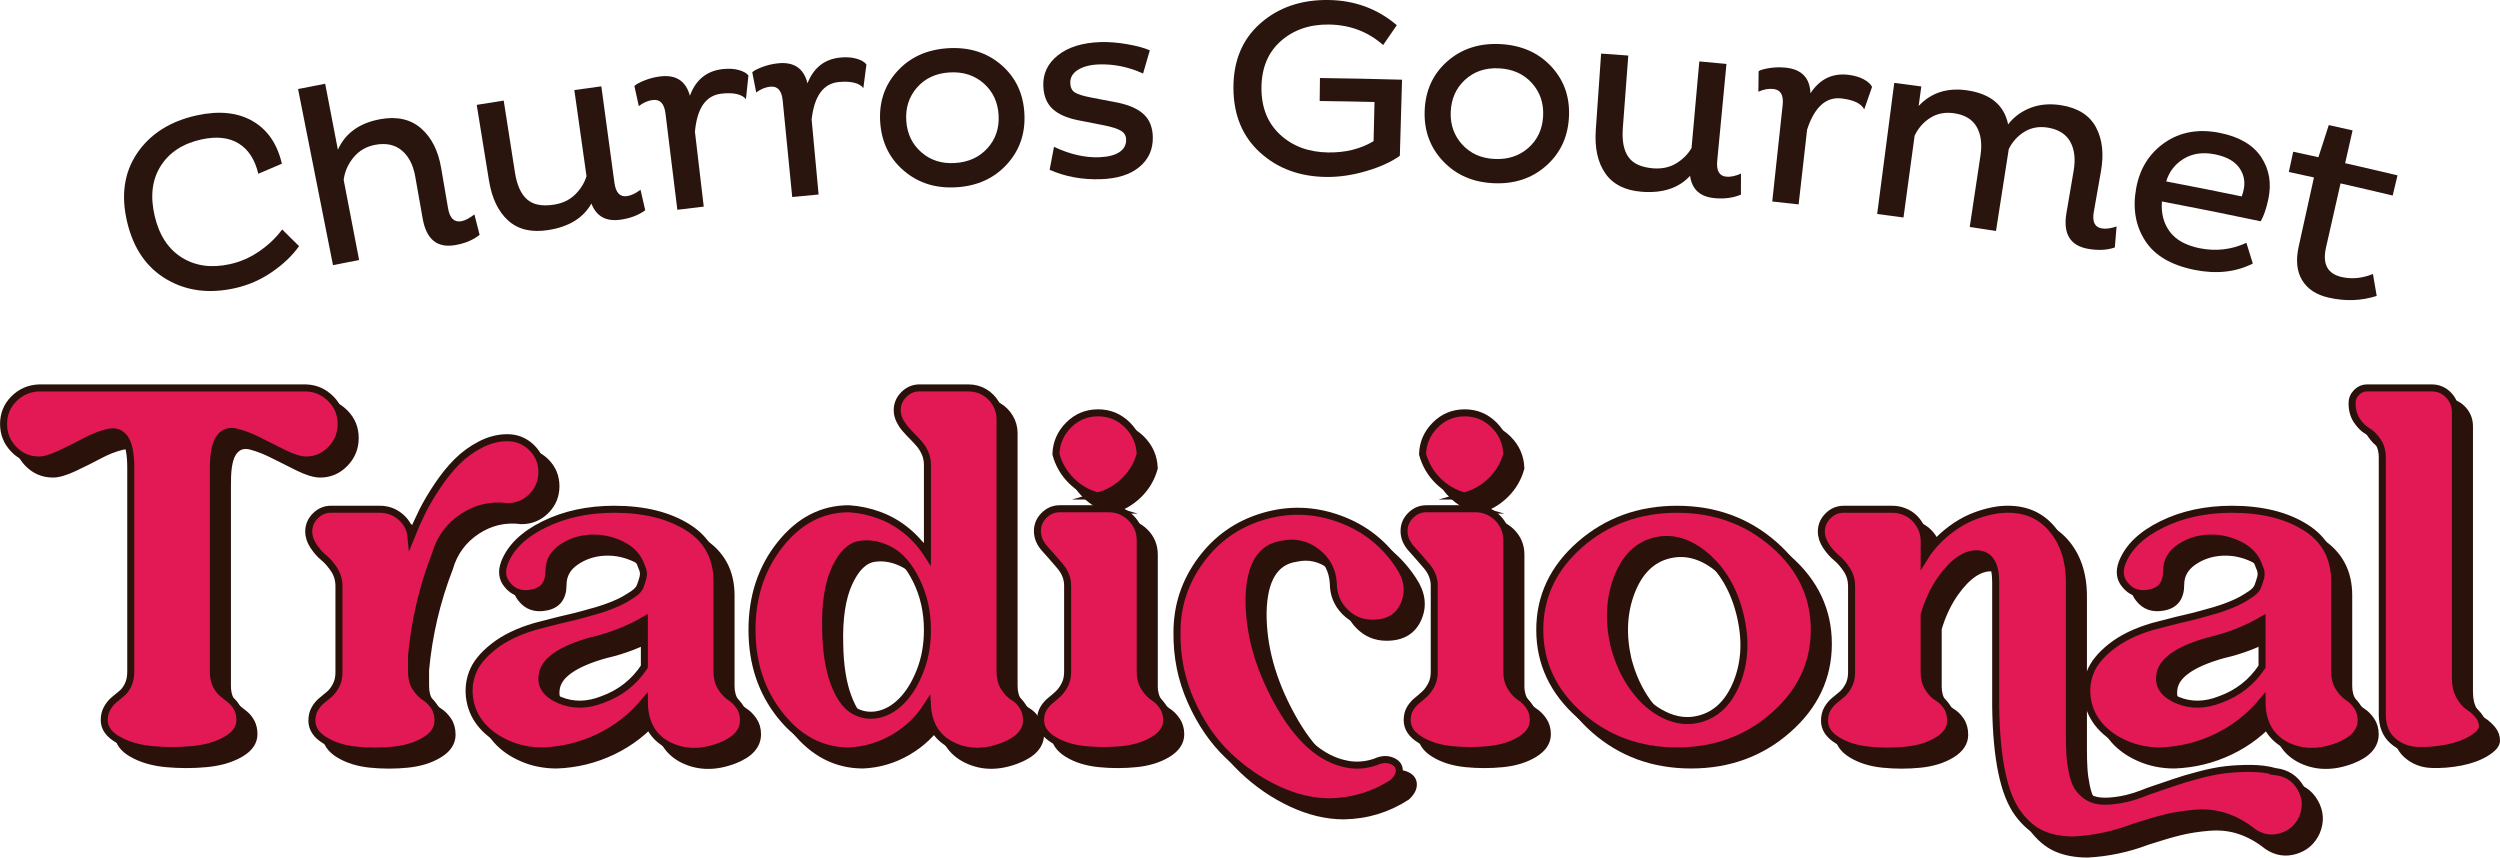<svg viewBox="0 0 1780.03 610.57" xmlns="http://www.w3.org/2000/svg" id="Camada_2">
  <defs>
    <style>
      .cls-1 {
        fill: #2a120b;
      }

      .cls-1, .cls-2 {
        stroke: #2a120b;
        stroke-miterlimit: 10;
        stroke-width: 5px;
      }

      .cls-2 {
        fill: #e21954;
      }

      .cls-3 {
        fill: #2a140e;
      }
    </style>
  </defs>
  <g data-name="Camada_1" id="Camada_1-2">
    <g>
      <g>
        <path d="M200.92,163.39c4.02,3.95,8.02,7.9,12.01,11.86-4.74,6.73-11.18,12.87-19.33,18.46-8.15,5.59-16.95,9.42-26.45,11.51-18.28,4.03-34.39,1.96-48.52-6.32-14.12-8.27-23.51-21.73-28.03-40.52-4.57-19.01-2.3-35.43,6.98-49.2,9.28-13.76,23.47-22.83,42.44-27.01,15.89-3.5,29.22-2.12,39.86,4.05,10.66,6.17,17.57,16.31,20.82,30.34-5.61,2.37-11.2,4.76-16.79,7.16-2.37-10.05-6.99-17.23-13.92-21.53-6.93-4.29-15.81-5.27-26.59-2.9-13.24,2.92-22.94,9.28-29.04,19-6.11,9.72-7.49,21.54-4.24,35.45,3.23,13.79,9.73,23.66,19.42,29.68,9.7,6.02,21.05,7.55,34.19,4.66,7.64-1.68,14.71-4.81,21.23-9.39,6.53-4.58,11.84-9.68,15.93-15.31Z" class="cls-3"></path>
        <path d="M212.23,63.39c6.43-1.28,12.86-2.53,19.3-3.77,3.02,15.67,6.03,31.34,9.05,47.02,5.21-11.75,15.28-19.05,30.14-21.77,11.91-2.17,21.63.02,29.07,6.51,7.45,6.5,12.19,15.86,14.28,28.04,1.65,9.64,3.31,19.28,4.96,28.92,1.2,6.98,4.32,10.03,9.37,9.18,2.64-.45,5.77-2.07,9.38-4.86,1.24,4.84,2.47,9.69,3.71,14.53-4.56,3.68-10.36,6.11-17.41,7.32-12.78,2.2-20.48-4.03-23.11-18.81-1.78-10.04-3.56-20.09-5.34-30.13-1.44-8.15-4.6-14.3-9.5-18.42-4.9-4.12-11.2-5.48-18.9-4.06-6.35,1.18-11.52,4.16-15.47,8.94-3.96,4.78-6.3,10.12-7.06,16.01,3.66,19.03,7.33,38.06,10.99,57.09-6.2,1.19-12.4,2.41-18.6,3.64-8.29-41.79-16.57-83.57-24.86-125.36Z" class="cls-3"></path>
        <path d="M408.91,64.13c6.41-.91,12.83-1.8,19.25-2.67,3.11,22.89,6.21,45.78,9.32,68.67.95,7.02,3.9,10.19,8.85,9.52,3.01-.4,6.25-1.92,9.72-4.55,1.13,4.88,2.25,9.75,3.38,14.63-4.92,3.55-10.85,5.78-17.81,6.72-10.2,1.39-17.03-2.43-20.53-11.51-5.9,10.41-16.25,16.68-31.11,18.92-11.75,1.78-21.11-.48-28.15-6.83-7.04-6.35-11.62-15.85-13.68-28.52-2.91-17.95-5.82-35.89-8.72-53.84,6.4-1.04,12.8-2.06,19.21-3.06,2.67,17.07,5.34,34.15,8.01,51.22,1.39,8.89,4.24,15.25,8.54,19.07,4.3,3.83,10.59,5.1,18.9,3.86,6.26-.93,11.36-3.31,15.3-7.16,3.94-3.84,6.68-8.23,8.21-13.17-2.89-20.44-5.78-40.87-8.67-61.31Z" class="cls-3"></path>
        <path d="M482.28,149.38c-2.82-22.87-5.64-45.73-8.45-68.6-.86-7.03-3.88-10.23-9.05-9.58-3.45.43-6.76,1.88-9.94,4.35-1.05-4.76-2.1-9.53-3.15-14.29.99-1.09,3.3-2.39,6.94-3.88,3.64-1.49,7.44-2.48,11.4-2.97,11.25-1.38,18.32,3.23,21.19,13.76,4.15-11.36,11.95-17.71,23.35-18.97,4.33-.48,8.15-.26,11.44.66,3.29.91,5.58,2.21,6.88,3.88-.6,5.61-1.19,11.23-1.77,16.84-2.99-3.54-8.8-4.86-17.42-3.9-11.09,1.24-17.41,10.32-18.89,27.16,2.09,17.76,4.18,35.52,6.26,53.27-6.26.74-12.51,1.49-18.76,2.26Z" class="cls-3"></path>
        <path d="M564.07,140.3c-2.26-22.93-4.53-45.86-6.79-68.79-.69-7.04-3.63-10.32-8.81-9.79-3.46.35-6.8,1.72-10.04,4.11-.93-4.79-1.87-9.58-2.81-14.37,1.01-1.07,3.35-2.31,7.03-3.71,3.67-1.4,7.49-2.3,11.46-2.69,11.28-1.11,18.23,3.67,20.83,14.27,4.42-11.26,12.37-17.41,23.78-18.4,4.34-.37,8.15-.06,11.41.93,3.26.99,5.52,2.35,6.78,4.05-.73,5.6-1.46,11.19-2.18,16.79-2.9-3.61-8.68-5.07-17.31-4.32-11.11.97-17.64,9.89-19.53,26.7,1.66,17.8,3.31,35.61,4.97,53.41-6.27.58-12.54,1.18-18.8,1.8Z" class="cls-3"></path>
        <path d="M626.77,87.76c-1.13-14.35,2.77-26.62,11.83-36.74,9.06-10.12,21.16-15.71,36.19-16.67,15.15-.97,27.93,3.03,38.2,11.92,10.28,8.89,15.71,20.56,16.41,34.94.69,14.14-3.56,26.12-12.64,35.97-9.08,9.85-20.92,15.21-35.64,16.15-14.6.93-26.97-2.87-37.23-11.49-10.26-8.62-16-19.95-17.12-34.07ZM645.3,86.34c.67,9.1,4.28,16.47,10.79,22.14,6.51,5.67,14.47,8.2,23.93,7.59,9.58-.61,17.24-4.1,23.04-10.5,5.79-6.4,8.47-14.2,7.97-23.43-.5-9.34-4.03-16.94-10.6-22.76-6.58-5.81-14.77-8.43-24.53-7.8-9.64.62-17.35,4.25-23.07,10.84-5.72,6.6-8.22,14.58-7.53,23.91Z" class="cls-3"></path>
        <path d="M818.69,35.85c-1.61,5.5-3.22,11-4.81,16.5-10.24-4.67-20.72-6.84-31.36-6.48-6.19.2-11.19,1.5-15,3.86-3.81,2.37-5.63,5.53-5.48,9.49.12,3.12,1.23,5.33,3.31,6.63,2.08,1.3,5.73,2.45,10.93,3.47,6.69,1.27,13.37,2.55,20.04,3.85,8.28,1.8,14.4,4.65,18.35,8.51,3.95,3.87,5.99,9.16,6.14,15.88.2,8.76-3,15.85-9.52,21.29-6.53,5.45-15.69,8.34-27.53,8.74-13.17.44-25.28-1.78-36.42-6.69,1.03-5.45,2.07-10.9,3.12-16.35,11.2,5.28,21.85,7.76,32.04,7.41,6.31-.21,11.13-1.41,14.47-3.61,3.34-2.2,4.96-5.21,4.85-9.05-.08-2.76-1.35-4.85-3.84-6.28-2.48-1.43-6.31-2.66-11.48-3.7-6.22-1.24-12.44-2.46-18.67-3.67-8.15-1.61-14.27-4.3-18.36-8.09-4.09-3.79-6.3-9.15-6.62-16.11-.4-8.87,3.04-16.24,10.38-22.07,7.33-5.82,17.43-8.99,30.23-9.41,5.97-.19,12.36.31,19.17,1.5,6.81,1.2,12.16,2.66,16.04,4.37Z" class="cls-3"></path>
        <path d="M939.8,55.55c19.49.24,38.98.64,58.47,1.2-.52,18.05-1.05,36.1-1.57,54.16-6.09,4.39-14.06,8.01-23.93,10.91-9.87,2.9-19.38,4.3-28.56,4.17-18.85-.26-34.44-5.99-46.96-17.33-12.51-11.33-18.91-26.55-19.03-45.75-.11-19.31,6.16-34.73,19.01-46.13C910.08,5.38,926.37-.26,945.93,0c18.68.25,34.94,6.27,48.6,17.93-3.25,4.71-6.49,9.43-9.71,14.15-10.7-9.51-23.6-14.4-38.56-14.61-13.85-.19-25.37,3.81-34.47,11.93-9.11,8.13-13.61,19.3-13.62,33.45,0,13.93,4.51,24.96,13.44,33.15,8.93,8.2,20.27,12.36,34.12,12.55,12.26.17,23-2.49,32.27-8.04.22-9.3.44-18.6.66-27.89-13.01-.31-26.03-.54-39.04-.7.07-5.46.13-10.92.2-16.38Z" class="cls-3"></path>
        <path d="M1014.37,79.06c.48-14.39,5.74-26.14,15.88-35.18,10.14-9.04,22.78-13.23,37.82-12.5,15.16.74,27.41,6.15,36.62,16.14,9.21,9.99,13.3,22.19,12.38,36.56-.91,14.14-6.48,25.55-16.6,34.32-10.14,8.77-22.5,12.76-37.23,12.04-14.61-.71-26.47-5.89-35.69-15.6-9.22-9.72-13.66-21.62-13.18-35.78ZM1032.93,79.74c-.36,9.11,2.4,16.84,8.23,23.21,5.83,6.37,13.45,9.77,22.92,10.23,9.59.47,17.59-2.13,24.08-7.84,6.48-5.7,10.01-13.16,10.55-22.38.55-9.34-2.1-17.28-7.98-23.8-5.88-6.51-13.73-10.04-23.5-10.51-9.65-.47-17.71,2.27-24.13,8.18-6.43,5.92-9.8,13.57-10.17,22.92Z" class="cls-3"></path>
        <path d="M1209.93,43.73c6.44.58,12.89,1.18,19.33,1.79-2.19,23-4.39,45.99-6.58,68.99-.67,7.05,1.47,10.81,6.43,11.29,3.02.3,6.52-.44,10.49-2.22-.01,5-.03,10.01-.05,15.01-5.6,2.33-11.87,3.15-18.86,2.49-10.23-.98-16.01-6.25-17.34-15.89-8.11,8.79-19.6,12.53-34.54,11.33-11.81-.95-20.4-5.28-25.8-13.07-5.4-7.79-7.68-18.08-6.79-30.89,1.26-18.14,2.52-36.27,3.79-54.41,6.45.45,12.9.92,19.35,1.4-1.3,17.23-2.59,34.46-3.89,51.69-.68,8.98.65,15.81,3.96,20.52,3.3,4.71,9.12,7.38,17.49,8.07,6.3.52,11.79-.64,16.5-3.48,4.71-2.84,8.37-6.49,10.98-10.96,1.85-20.56,3.69-41.11,5.54-61.67Z" class="cls-3"></path>
        <path d="M1261.87,143.46c2.47-22.91,4.94-45.81,7.41-68.72.76-7.04-1.45-10.84-6.63-11.39-3.45-.37-7.01.29-10.67,1.97.06-4.88.13-9.76.19-14.64,1.21-.84,3.75-1.57,7.64-2.2,3.89-.62,7.8-.72,11.77-.29,11.27,1.21,17.1,7.32,17.48,18.23,6.63-10.12,15.68-14.52,27.06-13.14,4.33.52,7.99,1.61,10.99,3.25,2.99,1.64,4.93,3.43,5.82,5.35-1.86,5.33-3.72,10.66-5.57,15.99-2.11-4.13-7.46-6.74-16.08-7.77-11.08-1.33-19.31,6.07-24.59,22.14-2.02,17.77-4.03,35.53-6.05,53.3-6.26-.71-12.52-1.4-18.78-2.08Z" class="cls-3"></path>
        <path d="M1348.73,59c6.42.84,12.84,1.69,19.26,2.56-.63,4.64-1.26,9.27-1.89,13.91,8.8-9.46,20.34-13.2,34.53-11.14,16.66,2.43,26.41,10.57,29.18,24.23,4.09-5.31,9.42-9.25,16-11.79,6.58-2.53,13.95-3.14,22.07-1.8,11.82,1.96,20.01,7.23,24.53,15.75,4.52,8.52,5.67,18.93,3.5,31.22-1.7,9.63-3.39,19.26-5.09,28.9-1.23,6.98.62,10.89,5.54,11.77,3,.53,6.55.07,10.66-1.38-.41,4.99-.82,9.97-1.23,14.96-5.54,1.92-11.88,2.24-19.05.98-12.77-2.25-17.92-10.71-15.41-25.5,1.71-10.06,3.43-20.11,5.14-30.17,1.41-8.28.61-15.15-2.43-20.59-3.04-5.44-8.37-8.8-15.96-10.04-6.24-1.02-11.82-.03-16.68,2.97-4.87,3-8.57,7.09-11.13,12.28-3.03,19.44-6.07,38.89-9.1,58.33-6.23-.97-12.46-1.93-18.7-2.86,2.55-16.97,5.1-33.94,7.65-50.91,1.25-8.3.34-15.11-2.75-20.43-3.09-5.31-8.45-8.53-16.06-9.62-6.39-.92-12.02.17-16.89,3.25-4.87,3.08-8.59,7.3-11.18,12.64-2.64,19.44-5.29,38.88-7.93,58.32-6.25-.85-12.49-1.68-18.74-2.5,4.05-31.12,8.11-62.23,12.16-93.35Z" class="cls-3"></path>
        <path d="M1599.46,172.89c1.53,4.92,3.06,9.84,4.57,14.76-12.15,6.13-25.9,7.62-41.37,4.53-16.78-3.35-28.54-10.26-35.35-20.88-6.81-10.62-8.95-23.05-6.32-37.34,2.56-13.92,9.29-24.74,20.28-32.38,10.99-7.64,24.09-9.99,39.17-6.99,13.97,2.79,23.86,8.6,29.61,17.34,5.75,8.74,7.41,18.7,5.03,29.85-1.42,6.69-3.23,11.95-5.43,15.78-23.41-4.96-46.87-9.67-70.35-14.13-.63,8.56,1.28,15.76,5.69,21.62,4.4,5.86,11.51,9.74,21.31,11.71,11.48,2.29,22.51,1.02,33.16-3.86ZM1596.16,139.84c.63-1.83,1.09-3.45,1.38-4.86,1.19-5.76.12-10.97-3.24-15.64-3.36-4.67-9.13-7.83-17.3-9.46-8.54-1.7-15.95-.63-22.18,3.17-6.23,3.81-10.38,9.19-12.45,16.13,17.95,3.41,35.88,6.97,53.78,10.67Z" class="cls-3"></path>
        <path d="M1658.12,89.05c5.65,1.25,11.3,2.52,16.95,3.8-1.77,7.78-3.53,15.56-5.3,23.35,12.44,2.82,24.87,5.71,37.28,8.67-1.14,4.79-2.28,9.57-3.42,14.36-12.36-2.95-24.74-5.83-37.13-8.64-3.45,15.21-6.9,30.43-10.35,45.64-2.65,11.71,1.03,18.68,11.03,20.99,7.26,1.68,14.71.97,22.38-2.14.9,5.21,1.79,10.42,2.68,15.63-11.01,3.53-22.4,3.92-34.26,1.2-8.77-2.02-15.04-6.13-18.82-12.38-3.79-6.25-4.62-14.24-2.47-23.97,3.62-16.4,7.25-32.81,10.87-49.21-5.96-1.32-11.92-2.62-17.88-3.9,1.04-4.81,2.07-9.62,3.11-14.43,5.99,1.29,11.97,2.6,17.95,3.92,2.45-7.63,4.91-15.26,7.38-22.89Z" class="cls-3"></path>
      </g>
      <g>
        <g>
          <path d="M161.93,342.8v145.65c0,3.53.62,6.6,1.89,9.24,1.26,2.64,2.83,4.72,4.72,6.23,1.89,1.51,3.77,3.02,5.66,4.53,1.89,1.51,3.46,3.46,4.72,5.85,1.26,2.39,1.89,5.22,1.89,8.49,0,5.54-3.27,10.19-9.81,13.96-6.54,3.77-14.59,6.1-24.15,6.98-9.56.88-19.06.88-28.49,0-9.43-.88-17.49-3.21-24.15-6.98-6.67-3.77-10-8.43-10-13.96,0-3.27.69-6.1,2.08-8.49,1.38-2.39,2.95-4.34,4.72-5.85,1.76-1.51,3.58-3.02,5.47-4.53,1.89-1.51,3.46-3.58,4.72-6.23,1.25-2.64,1.89-5.72,1.89-9.24v-145.65c0-10.06-1.45-17.04-4.34-20.94-2.89-3.9-6.92-5.22-12.08-3.96-5.16,1.26-10.44,3.34-15.85,6.23-5.41,2.89-11.32,5.85-17.73,8.87-6.42,3.02-11.51,4.53-15.28,4.53-7.05,0-13.02-2.51-17.92-7.55-4.91-5.03-7.36-11.07-7.36-18.11s2.45-13.02,7.36-17.92,10.88-7.48,17.92-7.74h190.18c6.79.25,12.64,2.83,17.55,7.74,4.91,4.91,7.36,10.88,7.36,17.92s-2.45,13.08-7.36,18.11c-4.91,5.04-10.75,7.55-17.55,7.55-4.03,0-9.24-1.57-15.66-4.72-6.42-3.14-12.33-6.1-17.73-8.87-5.41-2.77-10.7-4.84-15.85-6.23-5.16-1.38-9.25-.12-12.26,3.77-3.02,3.9-4.53,11.01-4.53,21.32Z" class="cls-1"></path>
          <path d="M321.88,523.17c0,5.54-3.08,10.19-9.25,13.96-6.17,3.77-13.65,6.1-22.45,6.98-8.81.88-17.61.88-26.41,0-8.81-.88-16.29-3.21-22.45-6.98-6.17-3.77-9.24-8.42-9.24-13.96,0-3.27.69-6.1,2.08-8.49,1.38-2.39,3.02-4.34,4.91-5.85,1.89-1.51,3.71-3.02,5.47-4.53,1.76-1.51,3.33-3.58,4.72-6.23,1.38-2.64,2.08-5.72,2.08-9.25v-61.51c0-4.27-1.13-8.17-3.4-11.7-2.26-3.52-4.72-6.35-7.36-8.49-2.64-2.13-5.09-4.91-7.36-8.3-2.26-3.4-3.4-6.85-3.4-10.38,0-4.27,1.57-7.98,4.72-11.13s6.85-4.72,11.13-4.72h34.71c5.78,0,10.81,1.89,15.09,5.66,4.28,3.77,6.66,8.43,7.17,13.96,2.51-6.29,5.22-12.32,8.11-18.11,2.89-5.78,6.54-11.95,10.94-18.49,4.4-6.54,8.99-12.2,13.77-16.98s10.31-8.8,16.6-12.07c6.29-3.27,12.7-4.91,19.24-4.91s12.58,2.39,17.36,7.17c4.78,4.78,7.17,10.57,7.17,17.36s-2.39,12.58-7.17,17.36c-4.78,4.78-10.57,7.17-17.36,7.17-11.57-1.51-22.2.94-31.88,7.36-9.69,6.42-16.17,15.28-19.43,26.6-9.06,23.39-14.72,47.54-16.98,72.45v11.32c0,4.53,1,8.3,3.02,11.32,2.01,3.02,4.21,5.28,6.6,6.79,2.39,1.51,4.53,3.65,6.42,6.42,1.89,2.77,2.83,6.17,2.83,10.19Z" class="cls-1"></path>
          <path d="M520.5,488.45c0,4.28,1,7.99,3.02,11.13,2.01,3.15,4.21,5.47,6.6,6.98,2.39,1.51,4.53,3.65,6.41,6.42,1.89,2.77,2.83,6.04,2.83,9.81,0,8.05-5.54,14.21-16.6,18.49-13.84,5.28-26.41,4.91-37.73-1.13-10.82-6.04-16.23-16.23-16.23-30.56-9.06,10.82-19.88,19.24-32.45,25.28-12.58,6.04-25.91,9.31-40,9.81-8.81,0-16.98-1.63-24.53-4.91-7.55-3.27-13.65-7.55-18.3-12.83-4.66-5.28-7.61-11.32-8.87-18.11-1.26-6.79-.7-13.4,1.7-19.81,2.39-6.41,7.42-12.64,15.09-18.68,7.67-6.04,17.55-10.81,29.62-14.34,3.02-.75,6.66-1.7,10.94-2.83,4.27-1.13,8.11-2.08,11.51-2.83,3.4-.75,7.17-1.7,11.32-2.83,4.15-1.13,7.74-2.13,10.75-3.02,3.02-.88,6.28-2.01,9.81-3.4,3.52-1.38,6.41-2.7,8.68-3.96,2.26-1.26,4.59-2.7,6.98-4.34,2.39-1.63,3.96-3.4,4.72-5.28s1.44-4.02,2.08-6.41c.62-2.39.31-4.84-.94-7.36-2.26-7.04-6.98-12.32-14.15-15.85-7.17-3.52-14.59-5.09-22.26-4.72-7.68.38-14.53,2.64-20.56,6.79-6.04,4.15-9.06,9.62-9.06,16.41,0,9.06-4.03,14.34-12.07,15.85-7.55,1.51-13.46-.5-17.73-6.04-3.53-4.27-4.15-9.43-1.89-15.47,4.27-11.07,13.71-20.19,28.3-27.36,14.59-7.17,31.19-10.75,49.81-10.75,21.38,0,38.92,4.34,52.64,13.02,13.71,8.68,20.57,21.45,20.57,38.3v64.52ZM468.8,484.68v-33.21c-11.83,6.79-24.4,11.7-37.73,14.72-22.39,6.29-34.09,14.59-35.09,24.9-1.01,7.55,3.14,13.34,12.45,17.36,9.56,4.03,19.75,3.9,30.56-.38,12.58-4.53,22.51-12.32,29.81-23.39Z" class="cls-1"></path>
          <path d="M722.03,488.45c0,4.28,1,7.99,3.02,11.13,2.01,3.15,4.21,5.41,6.6,6.79,2.39,1.39,4.53,3.53,6.41,6.42,1.89,2.89,2.83,6.23,2.83,10,0,8.05-5.66,14.21-16.98,18.49-13.84,5.28-26.41,4.78-37.73-1.51-9.81-5.53-15.09-14.72-15.85-27.55-6.04,9.56-14.03,17.23-23.96,23.02-9.94,5.79-20.56,8.93-31.88,9.43-19.12,0-35.41-8.42-48.87-25.28-13.46-16.85-20.19-37.17-20.19-60.94s6.73-44.08,20.19-60.94c13.46-16.85,29.75-25.28,48.87-25.28,7.55.51,14.84,2.08,21.89,4.72,7.04,2.64,13.45,6.36,19.24,11.13,5.78,4.78,10.69,10.32,14.72,16.6v-63.77c0-3.02-.57-5.78-1.7-8.3-1.13-2.51-2.45-4.65-3.96-6.42-1.51-1.76-3.21-3.58-5.09-5.47s-3.58-3.71-5.09-5.47c-1.51-1.76-2.83-3.77-3.96-6.04-1.13-2.26-1.7-4.65-1.7-7.17,0-4.27,1.57-7.98,4.72-11.13,3.14-3.14,6.85-4.72,11.13-4.72h34.71c4.27,0,8.11,1.01,11.51,3.02,3.4,2.02,6.1,4.72,8.11,8.11,2.01,3.4,3.02,7.11,3.02,11.13v179.99ZM597.89,458.64c.25,15.09,2.2,27.54,5.85,37.36,3.64,9.81,8.17,16.36,13.58,19.62,5.41,3.27,11.19,4.34,17.36,3.21,6.16-1.13,11.89-4.34,17.17-9.62s9.68-12.39,13.21-21.32c3.52-8.93,5.28-18.68,5.28-29.24,0-12.83-2.58-24.53-7.74-35.09-5.16-10.57-11.32-17.79-18.49-21.7-7.17-3.9-14.34-5.34-21.51-4.34-7.17,1.01-13.21,6.86-18.11,17.55-4.91,10.7-7.11,25.22-6.6,43.58Z" class="cls-1"></path>
          <path d="M821.83,488.45c0,4.28,1,7.99,3.02,11.13,2.01,3.15,4.21,5.47,6.6,6.98,2.39,1.51,4.53,3.65,6.42,6.42,1.89,2.77,2.83,6.04,2.83,9.81,0,5.54-3.08,10.19-9.25,13.96-6.17,3.77-13.65,6.1-22.45,6.98-8.81.88-17.61.88-26.41,0-8.81-.88-16.29-3.21-22.45-6.98-6.17-3.77-9.24-8.43-9.24-13.96,0-3.27.69-6.04,2.08-8.3,1.38-2.26,3.02-4.15,4.91-5.66,1.89-1.51,3.71-3.08,5.47-4.72,1.76-1.63,3.33-3.77,4.72-6.42,1.38-2.64,2.08-5.72,2.08-9.24v-61.51c0-5.03-1.83-9.68-5.47-13.96-3.65-4.27-7.23-8.36-10.75-12.26-3.53-3.9-5.28-8.11-5.28-12.64,0-4.27,1.57-7.98,4.72-11.13s6.85-4.72,11.13-4.72h34.71c6.29,0,11.63,2.21,16.04,6.6,4.4,4.4,6.6,9.75,6.6,16.04v93.58ZM791.64,363.18c-7.3-2.01-13.58-5.66-18.87-10.94s-8.93-11.57-10.94-18.87c.25-8.05,3.27-14.96,9.06-20.75,5.78-5.78,12.76-8.68,20.94-8.68s15.15,2.89,20.94,8.68c5.78,5.79,8.8,12.71,9.06,20.75-2.02,7.3-5.72,13.58-11.13,18.87-5.41,5.28-11.76,8.93-19.06,10.94Z" class="cls-1"></path>
          <path d="M922.73,397.51c-15.09,2.26-22.89,15.09-23.39,38.49-.25,23.9,6.41,48.3,20,73.2,14.34,26.41,30.94,41.38,49.81,44.9,6.54,1.26,13.21.75,20-1.51,4.27-2.02,8.17-2.33,11.7-.94,3.52,1.38,5.34,3.58,5.47,6.6.12,3.02-1.45,6.04-4.72,9.06-13.58,8.8-28.55,13.33-44.9,13.58-12.07,0-24.47-2.96-37.17-8.87-12.71-5.91-24.4-13.96-35.09-24.15-10.7-10.19-19.5-23.02-26.41-38.49-6.92-15.47-10.25-31.88-10-49.24,0-18.87,5.66-35.97,16.98-51.32,11.32-15.34,26.09-25.72,44.34-31.13,18.24-5.41,36.35-4.84,54.34,1.7,17.98,6.54,32.13,17.74,42.45,33.58,6.28,9.31,7.48,18.43,3.58,27.36-3.9,8.93-11.38,13.4-22.45,13.4-7.8,0-14.4-2.77-19.81-8.3-5.41-5.53-8.11-12.2-8.11-20-.51-9.3-4.47-16.79-11.89-22.45-7.42-5.66-15.66-7.48-24.72-5.47Z" class="cls-1"></path>
          <path d="M1082.87,488.45c0,4.28,1,7.99,3.02,11.13,2.01,3.15,4.21,5.47,6.6,6.98,2.39,1.51,4.53,3.65,6.42,6.42,1.89,2.77,2.83,6.04,2.83,9.81,0,5.54-3.08,10.19-9.25,13.96-6.17,3.77-13.65,6.1-22.45,6.98-8.81.88-17.61.88-26.41,0-8.81-.88-16.29-3.21-22.45-6.98-6.17-3.77-9.24-8.43-9.24-13.96,0-3.27.69-6.04,2.08-8.3,1.38-2.26,3.02-4.15,4.91-5.66,1.89-1.51,3.71-3.08,5.47-4.72,1.76-1.63,3.33-3.77,4.72-6.42,1.38-2.64,2.08-5.72,2.08-9.24v-61.51c0-5.03-1.83-9.68-5.47-13.96-3.65-4.27-7.23-8.36-10.75-12.26-3.53-3.9-5.28-8.11-5.28-12.64,0-4.27,1.57-7.98,4.72-11.13s6.85-4.72,11.13-4.72h34.71c6.29,0,11.63,2.21,16.04,6.6,4.4,4.4,6.6,9.75,6.6,16.04v93.58ZM1052.68,363.18c-7.3-2.01-13.58-5.66-18.87-10.94s-8.93-11.57-10.94-18.87c.25-8.05,3.27-14.96,9.06-20.75,5.78-5.78,12.76-8.68,20.94-8.68s15.15,2.89,20.94,8.68c5.78,5.79,8.8,12.71,9.06,20.75-2.02,7.3-5.72,13.58-11.13,18.87-5.41,5.28-11.76,8.93-19.06,10.94Z" class="cls-1"></path>
          <path d="M1204.07,372.61c26.91,0,49.93,8.37,69.05,25.09,19.12,16.73,28.68,36.98,28.68,60.75s-9.56,44.09-28.68,60.94c-19.12,16.86-42.14,25.28-69.05,25.28s-49.94-8.42-69.05-25.28c-19.12-16.85-28.68-37.17-28.68-60.94s9.56-44.02,28.68-60.75c19.11-16.73,42.13-25.09,69.05-25.09ZM1219.54,522.04c12.32-3.02,21.38-11.76,27.17-26.22,5.78-14.46,6.54-30.5,2.26-48.11-4.28-17.6-12.33-31.51-24.15-41.7-11.83-10.19-23.9-13.83-36.22-10.94-12.33,2.89-21.32,11.64-26.98,26.22-5.66,14.59-6.48,30.69-2.45,48.3,3.02,11.57,7.67,21.7,13.96,30.38,6.28,8.68,13.58,15.03,21.88,19.05,8.3,4.03,16.47,5.04,24.53,3.02Z" class="cls-1"></path>
          <path d="M1630.19,559.39c8.05,1,14.02,4.91,17.92,11.7,3.9,6.79,4.34,13.83,1.32,21.13-3.02,6.79-8.05,11.26-15.09,13.4-7.04,2.13-13.71,1.07-20-3.21-6.29-5.04-12.83-8.68-19.62-10.94-6.79-2.26-14.03-3.08-21.7-2.45-7.68.62-14.59,1.7-20.75,3.21-6.17,1.51-13.9,3.77-23.21,6.79-13.84,5.28-28.05,8.3-42.64,9.06-8.55,0-15.98-1.39-22.26-4.15-6.29-2.77-12.02-7.61-17.17-14.53-5.16-6.92-9.06-16.73-11.7-29.43-2.64-12.71-4.09-28.36-4.34-46.98v-88.67c0-12.58-4.15-19.24-12.45-20-8.81-.5-17.61,5.41-26.41,17.74-5.28,7.55-9.31,16.1-12.08,25.66v41.13c0,4.28,1,7.99,3.02,11.13,2.01,3.15,4.21,5.41,6.6,6.79,2.39,1.38,4.53,3.46,6.42,6.23,1.89,2.77,2.83,6.17,2.83,10.19,0,5.54-3.08,10.19-9.25,13.96-6.17,3.77-13.65,6.1-22.45,6.98-8.81.88-17.61.88-26.41,0-8.81-.88-16.29-3.21-22.45-6.98-6.17-3.77-9.24-8.42-9.24-13.96,0-3.27.69-6.1,2.08-8.49,1.38-2.39,3.02-4.34,4.91-5.85,1.89-1.51,3.71-3.02,5.47-4.53,1.76-1.51,3.33-3.58,4.72-6.23,1.38-2.64,2.08-5.72,2.08-9.25v-61.51c0-4.27-1.13-8.17-3.4-11.7-2.26-3.52-4.72-6.35-7.36-8.49-2.64-2.13-5.09-4.91-7.36-8.3-2.26-3.4-3.4-6.85-3.4-10.38,0-4.27,1.57-7.98,4.72-11.13s6.85-4.72,11.13-4.72h34.71c3.02,0,5.91.57,8.68,1.7,2.76,1.13,5.15,2.71,7.17,4.72,2.01,2.02,3.64,4.4,4.91,7.17,1.26,2.77,1.89,5.66,1.89,8.68v12.45c2.77-4.53,6.1-8.74,10-12.64s8.11-7.36,12.64-10.38c4.53-3.02,9.37-5.47,14.53-7.36,5.15-1.89,10.38-3.21,15.66-3.96,15.59-1.76,27.92,2.33,36.98,12.26,9.06,9.94,13.58,23.08,13.58,39.43v108.67c0,5.54.12,10.25.38,14.15.25,3.9.81,7.98,1.7,12.26.88,4.27,2.08,7.67,3.58,10.19,1.51,2.51,3.64,4.78,6.41,6.79,2.77,2.01,6.1,3.21,10,3.58,3.9.38,8.74.06,14.53-.94,5.78-1.01,12.32-3.02,19.62-6.04,7.55-2.52,13.64-4.59,18.3-6.23,4.65-1.64,10.57-3.4,17.73-5.28,7.17-1.89,13.46-3.15,18.87-3.77,5.41-.63,11.32-.94,17.73-.94s12.39.75,17.92,2.26Z" class="cls-1"></path>
          <path d="M1672.3,488.45c0,4.28,1,7.99,3.02,11.13,2.01,3.15,4.21,5.47,6.6,6.98,2.39,1.51,4.53,3.65,6.41,6.42,1.89,2.77,2.83,6.04,2.83,9.81,0,8.05-5.54,14.21-16.6,18.49-13.84,5.28-26.41,4.91-37.73-1.13-10.82-6.04-16.23-16.23-16.23-30.56-9.06,10.82-19.88,19.24-32.45,25.28-12.58,6.04-25.91,9.31-40,9.81-8.81,0-16.98-1.63-24.53-4.91-7.55-3.27-13.65-7.55-18.3-12.83-4.66-5.28-7.61-11.32-8.87-18.11-1.26-6.79-.7-13.4,1.7-19.81,2.39-6.41,7.42-12.64,15.09-18.68,7.67-6.04,17.55-10.81,29.62-14.34,3.02-.75,6.66-1.7,10.94-2.83,4.27-1.13,8.11-2.08,11.51-2.83,3.4-.75,7.17-1.7,11.32-2.83,4.15-1.13,7.74-2.13,10.75-3.02,3.02-.88,6.28-2.01,9.81-3.4,3.52-1.38,6.41-2.7,8.68-3.96,2.26-1.26,4.59-2.7,6.98-4.34,2.39-1.63,3.96-3.4,4.72-5.28s1.44-4.02,2.08-6.41c.62-2.39.31-4.84-.94-7.36-2.26-7.04-6.98-12.32-14.15-15.85-7.17-3.52-14.59-5.09-22.26-4.72-7.68.38-14.53,2.64-20.56,6.79-6.04,4.15-9.06,9.62-9.06,16.41,0,9.06-4.03,14.34-12.07,15.85-7.55,1.51-13.46-.5-17.73-6.04-3.53-4.27-4.15-9.43-1.89-15.47,4.27-11.07,13.71-20.19,28.3-27.36,14.59-7.17,31.19-10.75,49.81-10.75,21.38,0,38.92,4.34,52.64,13.02,13.71,8.68,20.57,21.45,20.57,38.3v64.52ZM1620.6,484.68v-33.21c-11.83,6.79-24.4,11.7-37.73,14.72-22.39,6.29-34.09,14.59-35.09,24.9-1.01,7.55,3.14,13.34,12.45,17.36,9.56,4.03,19.75,3.9,30.56-.38,12.58-4.53,22.51-12.32,29.81-23.39Z" class="cls-1"></path>
          <path d="M1758.29,492.98c0,5.04,1,9.31,3.02,12.83,2.01,3.53,4.21,6.04,6.6,7.55,2.39,1.51,4.59,3.46,6.6,5.85,2.01,2.39,3.02,5.09,3.02,8.11,0,2.77-2.45,5.66-7.36,8.68s-10.88,5.22-17.92,6.6c-7.04,1.39-14.03,1.95-20.94,1.7-6.92-.25-12.83-2.58-17.74-6.98-4.91-4.4-7.36-10.62-7.36-18.68v-183.01c0-4.53-1.13-8.42-3.4-11.7-2.26-3.27-4.72-5.66-7.36-7.17-2.64-1.51-5.09-3.96-7.36-7.36-2.26-3.4-3.4-7.48-3.4-12.26,0-3.02,1.07-5.6,3.21-7.74,2.14-2.13,4.59-3.21,7.36-3.21h46.04c4.78,0,8.8,1.7,12.07,5.09,3.27,3.4,4.91,7.49,4.91,12.26v189.42Z" class="cls-1"></path>
        </g>
        <g>
          <path d="M151.93,332.8v145.65c0,3.53.62,6.6,1.89,9.24,1.26,2.64,2.83,4.72,4.72,6.23,1.89,1.51,3.77,3.02,5.66,4.53,1.89,1.51,3.46,3.46,4.72,5.85,1.26,2.39,1.89,5.22,1.89,8.49,0,5.54-3.27,10.19-9.81,13.96-6.54,3.77-14.59,6.1-24.15,6.98-9.56.88-19.06.88-28.49,0-9.43-.88-17.49-3.21-24.15-6.98-6.67-3.77-10-8.43-10-13.96,0-3.27.69-6.1,2.08-8.49,1.38-2.39,2.95-4.34,4.72-5.85,1.76-1.51,3.58-3.02,5.47-4.53,1.89-1.51,3.46-3.58,4.72-6.23,1.25-2.64,1.89-5.72,1.89-9.24v-145.65c0-10.06-1.45-17.04-4.34-20.94-2.89-3.9-6.92-5.22-12.08-3.96-5.16,1.26-10.44,3.34-15.85,6.23-5.41,2.89-11.32,5.85-17.73,8.87-6.42,3.02-11.51,4.53-15.28,4.53-7.05,0-13.02-2.51-17.92-7.55-4.91-5.03-7.36-11.07-7.36-18.11s2.45-13.02,7.36-17.92,10.88-7.48,17.92-7.74h190.18c6.79.25,12.64,2.83,17.55,7.74,4.91,4.91,7.36,10.88,7.36,17.92s-2.45,13.08-7.36,18.11c-4.91,5.04-10.75,7.55-17.55,7.55-4.03,0-9.24-1.57-15.66-4.72-6.42-3.14-12.33-6.1-17.73-8.87-5.41-2.77-10.7-4.84-15.85-6.23-5.16-1.38-9.25-.12-12.26,3.77-3.02,3.9-4.53,11.01-4.53,21.32Z" class="cls-2"></path>
          <path d="M311.88,513.17c0,5.54-3.08,10.19-9.25,13.96-6.17,3.77-13.65,6.1-22.45,6.98-8.81.88-17.61.88-26.41,0-8.81-.88-16.29-3.21-22.45-6.98-6.17-3.77-9.24-8.42-9.24-13.96,0-3.27.69-6.1,2.08-8.49,1.38-2.39,3.02-4.34,4.91-5.85,1.89-1.51,3.71-3.02,5.47-4.53,1.76-1.51,3.33-3.58,4.72-6.23,1.38-2.64,2.08-5.72,2.08-9.25v-61.51c0-4.27-1.13-8.17-3.4-11.7-2.26-3.52-4.72-6.35-7.36-8.49-2.64-2.13-5.09-4.91-7.36-8.3-2.26-3.4-3.4-6.85-3.4-10.38,0-4.27,1.57-7.98,4.72-11.13s6.85-4.72,11.13-4.72h34.71c5.78,0,10.81,1.89,15.09,5.66,4.28,3.77,6.66,8.43,7.17,13.96,2.51-6.29,5.22-12.32,8.11-18.11,2.89-5.78,6.54-11.95,10.94-18.49,4.4-6.54,8.99-12.2,13.77-16.98s10.31-8.8,16.6-12.07c6.29-3.27,12.7-4.91,19.24-4.91s12.58,2.39,17.36,7.17c4.78,4.78,7.17,10.57,7.17,17.36s-2.39,12.58-7.17,17.36c-4.78,4.78-10.57,7.17-17.36,7.17-11.57-1.51-22.2.94-31.88,7.36-9.69,6.42-16.17,15.28-19.43,26.6-9.06,23.39-14.72,47.54-16.98,72.45v11.32c0,4.53,1,8.3,3.02,11.32,2.01,3.02,4.21,5.28,6.6,6.79,2.39,1.51,4.53,3.65,6.42,6.42,1.89,2.77,2.83,6.17,2.83,10.19Z" class="cls-2"></path>
          <path d="M510.5,478.45c0,4.28,1,7.99,3.02,11.13,2.01,3.15,4.21,5.47,6.6,6.98,2.39,1.51,4.53,3.65,6.41,6.42,1.89,2.77,2.83,6.04,2.83,9.81,0,8.05-5.54,14.21-16.6,18.49-13.84,5.28-26.41,4.91-37.73-1.13-10.82-6.04-16.23-16.23-16.23-30.56-9.06,10.82-19.88,19.24-32.45,25.28-12.58,6.04-25.91,9.31-40,9.81-8.81,0-16.98-1.63-24.53-4.91-7.55-3.27-13.65-7.55-18.3-12.83-4.66-5.28-7.61-11.32-8.87-18.11-1.26-6.79-.7-13.4,1.7-19.81,2.39-6.41,7.42-12.64,15.09-18.68,7.67-6.04,17.55-10.81,29.62-14.34,3.02-.75,6.66-1.7,10.94-2.83,4.27-1.13,8.11-2.08,11.51-2.83,3.4-.75,7.17-1.7,11.32-2.83,4.15-1.13,7.74-2.13,10.75-3.02,3.02-.88,6.28-2.01,9.81-3.4,3.52-1.38,6.41-2.7,8.68-3.96,2.26-1.26,4.59-2.7,6.98-4.34,2.39-1.63,3.96-3.4,4.72-5.28s1.44-4.02,2.08-6.41c.62-2.39.31-4.84-.94-7.36-2.26-7.04-6.98-12.32-14.15-15.85-7.17-3.52-14.59-5.09-22.26-4.72-7.68.38-14.53,2.64-20.56,6.79-6.04,4.15-9.06,9.62-9.06,16.41,0,9.06-4.03,14.34-12.07,15.85-7.55,1.51-13.46-.5-17.73-6.04-3.53-4.27-4.15-9.43-1.89-15.47,4.27-11.07,13.71-20.19,28.3-27.36,14.59-7.17,31.19-10.75,49.81-10.75,21.38,0,38.92,4.34,52.64,13.02,13.71,8.68,20.57,21.45,20.57,38.3v64.52ZM458.8,474.68v-33.21c-11.83,6.79-24.4,11.7-37.73,14.72-22.39,6.29-34.09,14.59-35.09,24.9-1.01,7.55,3.14,13.34,12.45,17.36,9.56,4.03,19.75,3.9,30.56-.38,12.58-4.53,22.51-12.32,29.81-23.39Z" class="cls-2"></path>
          <path d="M712.03,478.45c0,4.28,1,7.99,3.02,11.13,2.01,3.15,4.21,5.41,6.6,6.79,2.39,1.39,4.53,3.53,6.41,6.42,1.89,2.89,2.83,6.23,2.83,10,0,8.05-5.66,14.21-16.98,18.49-13.84,5.28-26.41,4.78-37.73-1.51-9.81-5.53-15.09-14.72-15.85-27.55-6.04,9.56-14.03,17.23-23.96,23.02-9.94,5.79-20.56,8.93-31.88,9.43-19.12,0-35.41-8.42-48.87-25.28-13.46-16.85-20.19-37.17-20.19-60.94s6.73-44.08,20.19-60.94c13.46-16.85,29.75-25.28,48.87-25.28,7.55.51,14.84,2.08,21.89,4.72,7.04,2.64,13.45,6.36,19.24,11.13,5.78,4.78,10.69,10.32,14.72,16.6v-63.77c0-3.02-.57-5.78-1.7-8.3-1.13-2.51-2.45-4.65-3.96-6.42-1.51-1.76-3.21-3.58-5.09-5.47s-3.58-3.71-5.09-5.47c-1.51-1.76-2.83-3.77-3.96-6.04-1.13-2.26-1.7-4.65-1.7-7.17,0-4.27,1.57-7.98,4.72-11.13,3.14-3.14,6.85-4.72,11.13-4.72h34.71c4.27,0,8.11,1.01,11.51,3.02,3.4,2.02,6.1,4.72,8.11,8.11,2.01,3.4,3.02,7.11,3.02,11.13v179.99ZM587.89,448.64c.25,15.09,2.2,27.54,5.85,37.36,3.64,9.81,8.17,16.36,13.58,19.62,5.41,3.27,11.19,4.34,17.36,3.21,6.16-1.13,11.89-4.34,17.17-9.62s9.68-12.39,13.21-21.32c3.52-8.93,5.28-18.68,5.28-29.24,0-12.83-2.58-24.53-7.74-35.09-5.16-10.57-11.32-17.79-18.49-21.7-7.17-3.9-14.34-5.34-21.51-4.34-7.17,1.01-13.21,6.86-18.11,17.55-4.91,10.7-7.11,25.22-6.6,43.58Z" class="cls-2"></path>
          <path d="M811.83,478.45c0,4.28,1,7.99,3.02,11.13,2.01,3.15,4.21,5.47,6.6,6.98,2.39,1.51,4.53,3.65,6.42,6.42,1.89,2.77,2.83,6.04,2.83,9.81,0,5.54-3.08,10.19-9.25,13.96-6.17,3.77-13.65,6.1-22.45,6.98-8.81.88-17.61.88-26.41,0-8.81-.88-16.29-3.21-22.45-6.98-6.17-3.77-9.24-8.43-9.24-13.96,0-3.27.69-6.04,2.08-8.3,1.38-2.26,3.02-4.15,4.91-5.66,1.89-1.51,3.71-3.08,5.47-4.72,1.76-1.63,3.33-3.77,4.72-6.42,1.38-2.64,2.08-5.72,2.08-9.24v-61.51c0-5.03-1.83-9.68-5.47-13.96-3.65-4.27-7.23-8.36-10.75-12.26-3.53-3.9-5.28-8.11-5.28-12.64,0-4.27,1.57-7.98,4.72-11.13s6.85-4.72,11.13-4.72h34.71c6.29,0,11.63,2.21,16.04,6.6,4.4,4.4,6.6,9.75,6.6,16.04v93.58ZM781.64,353.18c-7.3-2.01-13.58-5.66-18.87-10.94s-8.93-11.57-10.94-18.87c.25-8.05,3.27-14.96,9.06-20.75,5.78-5.78,12.76-8.68,20.94-8.68s15.15,2.89,20.94,8.68c5.78,5.79,8.8,12.71,9.06,20.75-2.02,7.3-5.72,13.58-11.13,18.87-5.41,5.28-11.76,8.93-19.06,10.94Z" class="cls-2"></path>
          <path d="M912.73,387.51c-15.09,2.26-22.89,15.09-23.39,38.49-.25,23.9,6.41,48.3,20,73.2,14.34,26.41,30.94,41.38,49.81,44.9,6.54,1.26,13.21.75,20-1.51,4.27-2.02,8.17-2.33,11.7-.94,3.52,1.38,5.34,3.58,5.47,6.6.12,3.02-1.45,6.04-4.72,9.06-13.58,8.8-28.55,13.33-44.9,13.58-12.07,0-24.47-2.96-37.17-8.87-12.71-5.91-24.4-13.96-35.09-24.15-10.7-10.19-19.5-23.02-26.41-38.49-6.92-15.47-10.25-31.88-10-49.24,0-18.87,5.66-35.97,16.98-51.32,11.32-15.34,26.09-25.72,44.34-31.13,18.24-5.41,36.35-4.84,54.34,1.7,17.98,6.54,32.13,17.74,42.45,33.58,6.28,9.31,7.48,18.43,3.58,27.36-3.9,8.93-11.38,13.4-22.45,13.4-7.8,0-14.4-2.77-19.81-8.3-5.41-5.53-8.11-12.2-8.11-20-.51-9.3-4.47-16.79-11.89-22.45-7.42-5.66-15.66-7.48-24.72-5.47Z" class="cls-2"></path>
          <path d="M1072.87,478.45c0,4.28,1,7.99,3.02,11.13,2.01,3.15,4.21,5.47,6.6,6.98,2.39,1.51,4.53,3.65,6.42,6.42,1.89,2.77,2.83,6.04,2.83,9.81,0,5.54-3.08,10.19-9.25,13.96-6.17,3.77-13.65,6.1-22.45,6.98-8.81.88-17.61.88-26.41,0-8.81-.88-16.29-3.21-22.45-6.98-6.17-3.77-9.24-8.43-9.24-13.96,0-3.27.69-6.04,2.08-8.3,1.38-2.26,3.02-4.15,4.91-5.66,1.89-1.51,3.71-3.08,5.47-4.72,1.76-1.63,3.33-3.77,4.72-6.42,1.38-2.64,2.08-5.72,2.08-9.24v-61.51c0-5.03-1.83-9.68-5.47-13.96-3.65-4.27-7.23-8.36-10.75-12.26-3.53-3.9-5.28-8.11-5.28-12.64,0-4.27,1.57-7.98,4.72-11.13s6.85-4.72,11.13-4.72h34.71c6.29,0,11.63,2.21,16.04,6.6,4.4,4.4,6.6,9.75,6.6,16.04v93.58ZM1042.68,353.18c-7.3-2.01-13.58-5.66-18.87-10.94s-8.93-11.57-10.94-18.87c.25-8.05,3.27-14.96,9.06-20.75,5.78-5.78,12.76-8.68,20.94-8.68s15.15,2.89,20.94,8.68c5.78,5.79,8.8,12.71,9.06,20.75-2.02,7.3-5.72,13.58-11.13,18.87-5.41,5.28-11.76,8.93-19.06,10.94Z" class="cls-2"></path>
          <path d="M1194.07,362.61c26.91,0,49.93,8.37,69.05,25.09,19.12,16.73,28.68,36.98,28.68,60.75s-9.56,44.09-28.68,60.94c-19.12,16.86-42.14,25.28-69.05,25.28s-49.94-8.42-69.05-25.28c-19.12-16.85-28.68-37.17-28.68-60.94s9.56-44.02,28.68-60.75c19.11-16.73,42.13-25.09,69.05-25.09ZM1209.54,512.04c12.32-3.02,21.38-11.76,27.17-26.22,5.78-14.46,6.54-30.5,2.26-48.11-4.28-17.6-12.33-31.51-24.15-41.7-11.83-10.19-23.9-13.83-36.22-10.94-12.33,2.89-21.32,11.64-26.98,26.22-5.66,14.59-6.48,30.69-2.45,48.3,3.02,11.57,7.67,21.7,13.96,30.38,6.28,8.68,13.58,15.03,21.88,19.05,8.3,4.03,16.47,5.04,24.53,3.02Z" class="cls-2"></path>
          <path d="M1620.19,549.39c8.05,1,14.02,4.91,17.92,11.7,3.9,6.79,4.34,13.83,1.32,21.13-3.02,6.79-8.05,11.26-15.09,13.4-7.04,2.13-13.71,1.07-20-3.21-6.29-5.04-12.83-8.68-19.62-10.94-6.79-2.26-14.03-3.08-21.7-2.45-7.68.62-14.59,1.7-20.75,3.21-6.17,1.51-13.9,3.77-23.21,6.79-13.84,5.28-28.05,8.3-42.64,9.06-8.55,0-15.98-1.39-22.26-4.15-6.29-2.77-12.02-7.61-17.17-14.53-5.16-6.92-9.06-16.73-11.7-29.43-2.64-12.71-4.09-28.36-4.34-46.98v-88.67c0-12.58-4.15-19.24-12.45-20-8.81-.5-17.61,5.41-26.41,17.74-5.28,7.55-9.31,16.1-12.08,25.66v41.13c0,4.28,1,7.99,3.02,11.13,2.01,3.15,4.21,5.41,6.6,6.79,2.39,1.38,4.53,3.46,6.42,6.23,1.89,2.77,2.83,6.17,2.83,10.19,0,5.54-3.08,10.19-9.25,13.96-6.17,3.77-13.65,6.1-22.45,6.98-8.81.88-17.61.88-26.41,0-8.81-.88-16.29-3.21-22.45-6.98-6.17-3.77-9.24-8.42-9.24-13.96,0-3.27.69-6.1,2.08-8.49,1.38-2.39,3.02-4.34,4.91-5.85,1.89-1.51,3.71-3.02,5.47-4.53,1.76-1.51,3.33-3.58,4.72-6.23,1.38-2.64,2.08-5.72,2.08-9.25v-61.51c0-4.27-1.13-8.17-3.4-11.7-2.26-3.52-4.72-6.35-7.36-8.49-2.64-2.13-5.09-4.91-7.36-8.3-2.26-3.4-3.4-6.85-3.4-10.38,0-4.27,1.57-7.98,4.72-11.13s6.85-4.72,11.13-4.72h34.71c3.02,0,5.91.57,8.68,1.7,2.76,1.13,5.15,2.71,7.17,4.72,2.01,2.02,3.64,4.4,4.91,7.17,1.26,2.77,1.89,5.66,1.89,8.68v12.45c2.77-4.53,6.1-8.74,10-12.64s8.11-7.36,12.64-10.38c4.53-3.02,9.37-5.47,14.53-7.36,5.15-1.89,10.38-3.21,15.66-3.96,15.59-1.76,27.92,2.33,36.98,12.26,9.06,9.94,13.58,23.08,13.58,39.43v108.67c0,5.54.12,10.25.38,14.15.25,3.9.81,7.98,1.7,12.26.88,4.27,2.08,7.67,3.58,10.19,1.51,2.51,3.64,4.78,6.41,6.79,2.77,2.01,6.1,3.21,10,3.58,3.9.38,8.74.06,14.53-.94,5.78-1.01,12.32-3.02,19.62-6.04,7.55-2.52,13.64-4.59,18.3-6.23,4.65-1.64,10.57-3.4,17.73-5.28,7.17-1.89,13.46-3.15,18.87-3.77,5.41-.63,11.32-.94,17.73-.94s12.39.75,17.92,2.26Z" class="cls-2"></path>
          <path d="M1662.3,478.45c0,4.28,1,7.99,3.02,11.13,2.01,3.15,4.21,5.47,6.6,6.98,2.39,1.51,4.53,3.65,6.41,6.42,1.89,2.77,2.83,6.04,2.83,9.81,0,8.05-5.54,14.21-16.6,18.49-13.84,5.28-26.41,4.91-37.73-1.13-10.82-6.04-16.23-16.23-16.23-30.56-9.06,10.82-19.88,19.24-32.45,25.28-12.58,6.04-25.91,9.31-40,9.81-8.81,0-16.98-1.63-24.53-4.91-7.55-3.27-13.65-7.55-18.3-12.83-4.66-5.28-7.61-11.32-8.87-18.11-1.26-6.79-.7-13.4,1.7-19.81,2.39-6.41,7.42-12.64,15.09-18.68,7.67-6.04,17.55-10.81,29.62-14.34,3.02-.75,6.66-1.7,10.94-2.83,4.27-1.13,8.11-2.08,11.51-2.83,3.4-.75,7.17-1.7,11.32-2.83,4.15-1.13,7.74-2.13,10.75-3.02,3.02-.88,6.28-2.01,9.81-3.4,3.52-1.38,6.41-2.7,8.68-3.96,2.26-1.26,4.59-2.7,6.98-4.34,2.39-1.63,3.96-3.4,4.72-5.28s1.44-4.02,2.08-6.41c.62-2.39.31-4.84-.94-7.36-2.26-7.04-6.98-12.32-14.15-15.85-7.17-3.52-14.59-5.09-22.26-4.72-7.68.38-14.53,2.64-20.56,6.79-6.04,4.15-9.06,9.62-9.06,16.41,0,9.06-4.03,14.34-12.07,15.85-7.55,1.51-13.46-.5-17.73-6.04-3.53-4.27-4.15-9.43-1.89-15.47,4.27-11.07,13.71-20.19,28.3-27.36,14.59-7.17,31.19-10.75,49.81-10.75,21.38,0,38.92,4.34,52.64,13.02,13.71,8.68,20.57,21.45,20.57,38.3v64.52ZM1610.6,474.68v-33.21c-11.83,6.79-24.4,11.7-37.73,14.72-22.39,6.29-34.09,14.59-35.09,24.9-1.01,7.55,3.14,13.34,12.45,17.36,9.56,4.03,19.75,3.9,30.56-.38,12.58-4.53,22.51-12.32,29.81-23.39Z" class="cls-2"></path>
          <path d="M1748.29,482.98c0,5.04,1,9.31,3.02,12.83,2.01,3.53,4.21,6.04,6.6,7.55,2.39,1.51,4.59,3.46,6.6,5.85,2.01,2.39,3.02,5.09,3.02,8.11,0,2.77-2.45,5.66-7.36,8.68s-10.88,5.22-17.92,6.6c-7.04,1.39-14.03,1.95-20.94,1.7-6.92-.25-12.83-2.58-17.74-6.98-4.91-4.4-7.36-10.62-7.36-18.68v-183.01c0-4.53-1.13-8.42-3.4-11.7-2.26-3.27-4.72-5.66-7.36-7.17-2.64-1.51-5.09-3.96-7.36-7.36-2.26-3.4-3.4-7.48-3.4-12.26,0-3.02,1.07-5.6,3.21-7.74,2.14-2.13,4.59-3.21,7.36-3.21h46.04c4.78,0,8.8,1.7,12.07,5.09,3.27,3.4,4.91,7.49,4.91,12.26v189.42Z" class="cls-2"></path>
        </g>
      </g>
    </g>
  </g>
</svg>